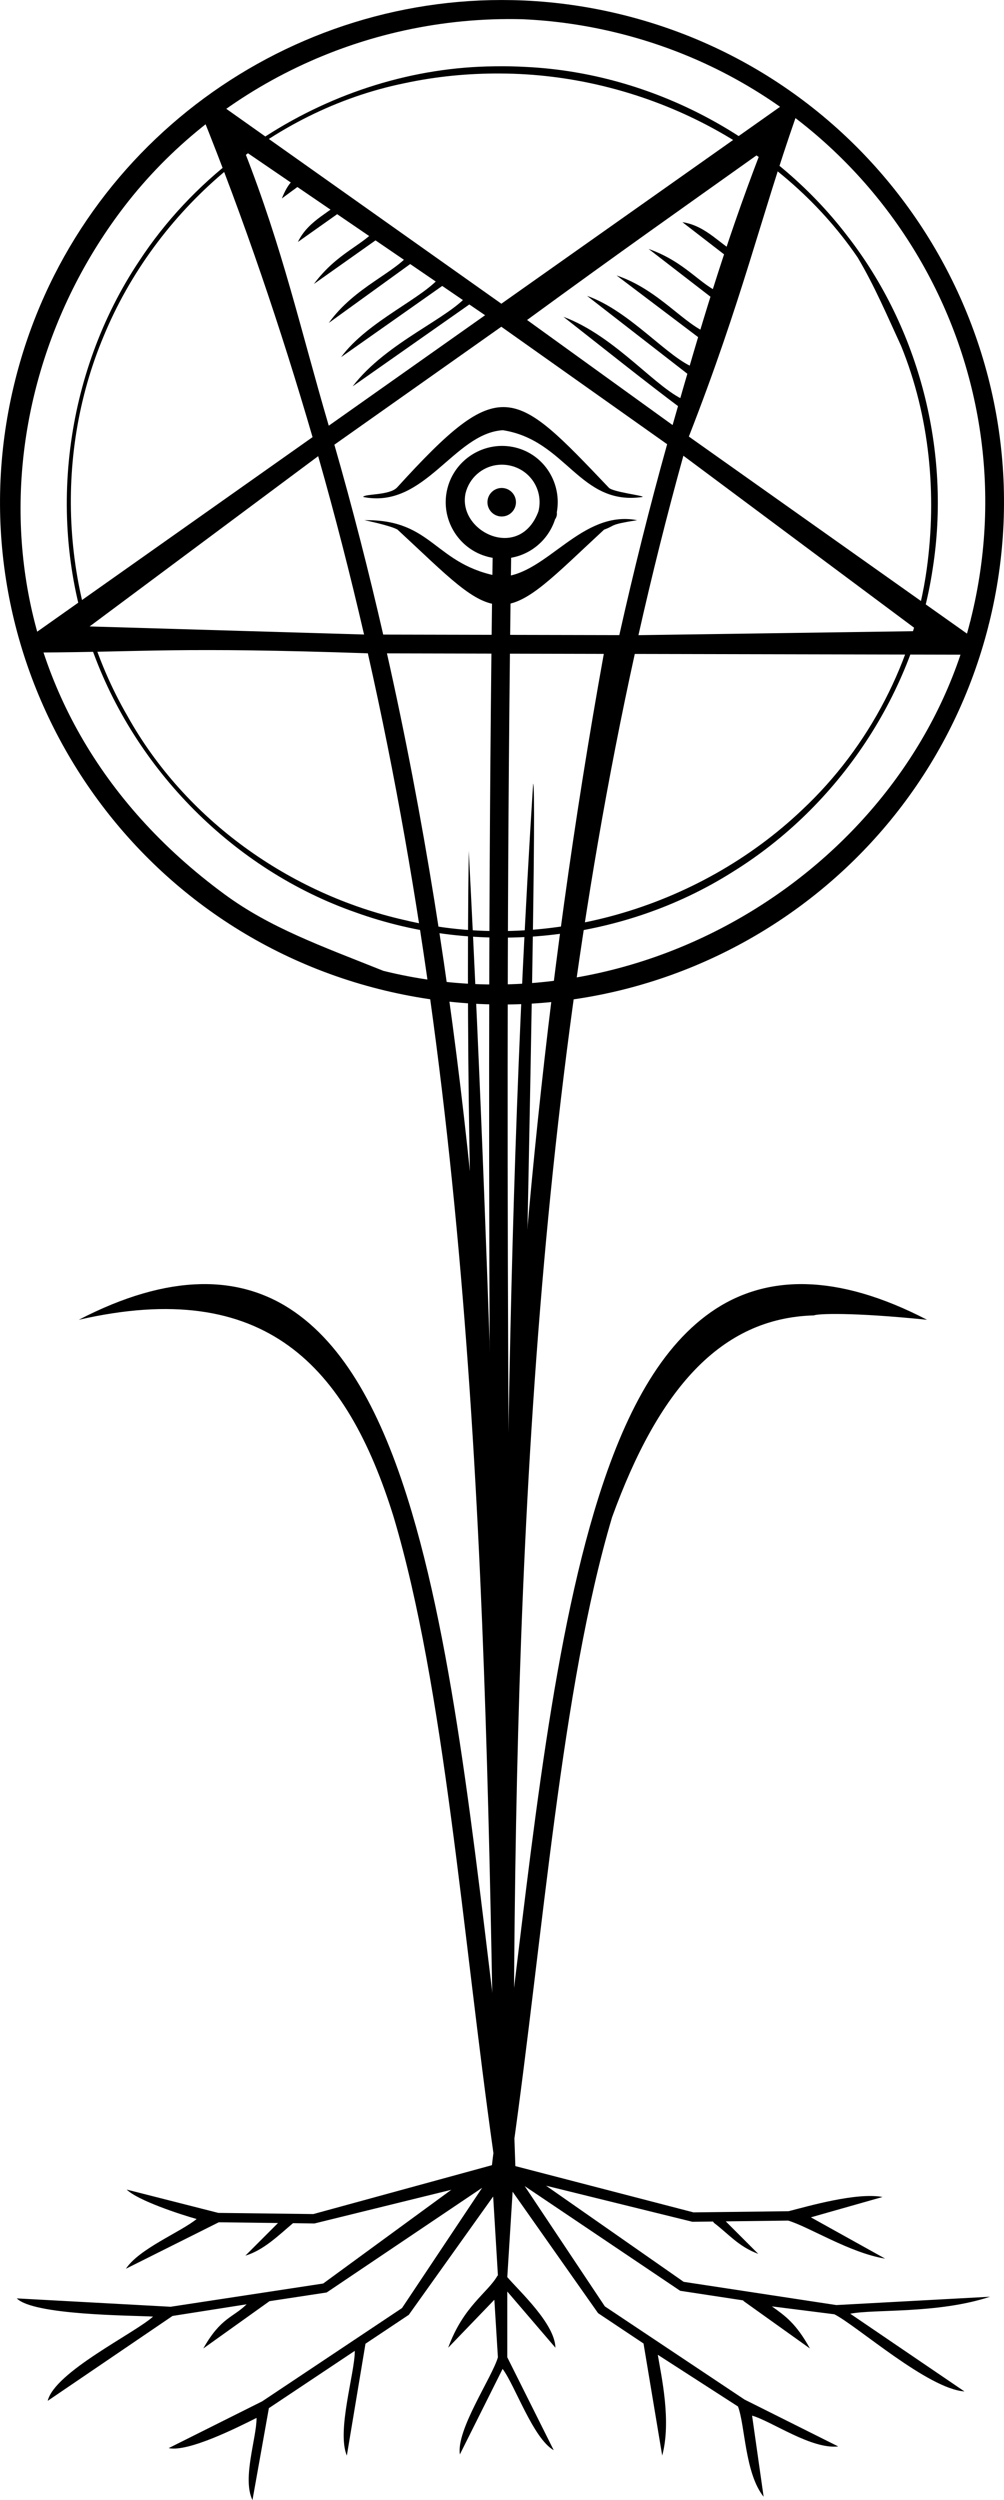 <?xml version="1.0"?>
<svg xmlns:rdf="http://www.w3.org/1999/02/22-rdf-syntax-ns#" xmlns="http://www.w3.org/2000/svg" height="223.39" width="89.753" version="1.1" xmlns:cc="http://creativecommons.org/ns#" xmlns:dc="http://purl.org/dc/elements/1.1/" viewBox="0 0 318.022 791.525"> <g transform="translate(624.73 200.54)"> <path style="color-rendering:auto;text-decoration-color:#000000;color:#000000;shape-rendering:auto;solid-color:#000000;text-decoration-line:none;fill:#000000;mix-blend-mode:normal;block-progression:tb;text-indent:0;image-rendering:auto;white-space:normal;text-decoration-style:solid;isolation:auto;text-transform:none" d="m-458.92-200.39c-73.798-3.219-142.23 45.641-160.96 120.04-21.412 85.032 30.145 171.41 115.15 192.93 85.005 21.521 171.45-29.923 193.08-114.9.035-.134.06-.271.075-.406.049-.125.09-.253.122-.383 21.192-85.087-30.583-171.34-115.64-192.64-10.632-2.663-21.283-4.185-31.826-4.645zm-.273 5.934c10.152.445 20.41 1.917 30.653 4.483 81.945 20.522 131.74 103.46 111.32 185.43-.034.131-.059.262-.075.395-.049.122-.089.244-.122.372-19.188 76.914-103.84 130.96-185.86 110.6-19.927-7.948-35.881-13.649-50.215-24.159-80.658-59.137-79.493-155.9-31.822-217.89 28.431-36.971 75.113-60.548 126.12-59.235z"></path> <path style="color-rendering:auto;text-decoration-color:#000000;color:#000000;shape-rendering:auto;solid-color:#000000;text-decoration-line:none;fill:#000000;fill-rule:evenodd;mix-blend-mode:normal;block-progression:tb;text-indent:0;image-rendering:auto;white-space:normal;text-decoration-style:solid;isolation:auto;text-transform:none" d="m-558.37-169.21c-2.129-.036-3.603 2.114-2.805 4.088 13.933 34.526 25.495 68.804 35.449 102.97l-88.921 62.797c-2.364 1.673-1.184 5.395 1.713 5.4 34.846-.178 44.176-1.805 104.72.244 35.028 155.22 37.582 309.39 40.228 472.83 0.0.03-0.0.03 0 .048.078 3.92 5.938 3.868 5.946-.053v-.048c-.12-153.97 3.754-314.91 38.381-472.58l105.3.244c2.902 0 4.094-3.723 1.724-5.4l-89.897-63.663c16.991-43.476 22.666-69.125 33.922-101.27 1.076-2.743-2.065-5.213-4.477-3.519l-88.834 62.734-90.773-64.284c-.49-.346-1.073-.537-1.672-.546zm11.017 16.385 76.278 52.08-49.518 34.973c-8.995-30.666-14.594-56.096-26.76-87.053zm163.46.617c-11.532 30.028-19.11 55.791-27.788 86.238l-46.097-33.268c30.975-22.613 47.775-34.389 73.884-52.97zm-82.038 55.109 52.52 37.191c-5.604 20.085-10.63 40.232-15.149 60.44l-74.788-.175c-4.59-20.013-9.7-40.044-15.47-60.114l52.892-37.354zm57.665 40.832 74.53 55.53-88.762 1.282c4.268-18.995 9.004-37.934 14.232-56.811zm-115.68.14c5.376 18.849 10.191 37.673 14.534 56.468l-86.932-2.558 72.398-53.91zm21.798 62.432 68.677.169c-19.1 105.67-28.59 210.16-32.31 314.2-3.98-106.2-12.96-210.06-36.38-314.38z"></path> <path style="color-rendering:auto;text-decoration-color:#000000;color:#000000;shape-rendering:auto;solid-color:#000000;text-decoration-line:none;fill:#000000;fill-rule:evenodd;mix-blend-mode:normal;block-progression:tb;text-indent:0;image-rendering:auto;white-space:normal;text-decoration-style:solid;isolation:auto;text-transform:none" d="m-561.23 206.01c-11.39.247-24.22 3.853-38.55 11.288 59.011-13.551 84.9 14.588 99.762 62.501 16.117 54.222 21.787 132.19 31.582 201.32-.274 1.925-.468 4.031-.749 5.94-.349 2.152 1.661 3.936 3.757 3.333 2.089.587 4.083-1.19 3.739-3.333-.28-1.904-.476-4.003-.749-5.923 9.796-69.137 15.469-147.11 31.588-201.34 14.583-40.173 34.186-63.105 63.962-63.891.956-.531 11.822-1.063 35.8 1.39-28.66-14.869-51.319-14.419-68.459-2.421s-28.515 34.67-37.005 63.233c-14.679 49.383-20.851 116.42-28.882 179.29-8.03-62.864-14.209-129.91-28.887-179.29-8.49-28.563-19.859-51.236-36.999-63.233-8.57-5.998-18.52-9.112-29.909-8.867z"></path> <path style="stroke:#000000;stroke-width:5.864;fill:none" d="m-465.71-27.265c-2.601 181.67 0 337.33 0 506"></path> <path style="color-rendering:auto;text-decoration-color:#000000;color:#000000;shape-rendering:auto;solid-color:#000000;text-decoration-line:none;fill:#000000;mix-blend-mode:normal;block-progression:tb;text-indent:0;image-rendering:auto;white-space:normal;text-decoration-style:solid;isolation:auto;text-transform:none" d="m-468.44-59.155c-6.86 1.077-12.778 6.135-14.574 13.268-2.395 9.51 3.412 19.24 12.92 21.647 9.145 2.315 18.346-3.057 21.2-11.921.208-.285.363-.606.459-.947.002 0 .009 0 .012-.03.006-.03.012-.057.018-.086.085-.364.101-.74.046-1.109 1.665-9.147-3.878-18.22-13.018-20.509-2.378-.595-4.774-.678-7.061-.319zm.888 5.864c1.526-.235 3.127-.172 4.726.226 6.399 1.603 10.246 8.005 8.652 14.406l-.018.053c-5.981 15.946-25.75 6.392-23.058-5.841 1.208-4.798 5.119-8.152 9.697-8.855z"></path> <path style="color-rendering:auto;text-decoration-color:#000000;color:#000000;shape-rendering:auto;solid-color:#000000;text-decoration-line:none;fill:#000000;fill-rule:evenodd;mix-blend-mode:normal;block-progression:tb;text-indent:0;image-rendering:auto;white-space:normal;text-decoration-style:solid;isolation:auto;text-transform:none" d="m-463.95 484.66c-.096 0-.191 0-.285.036h-.012c-.045 0-.089.03-.133.036h-.006c-.018 0-.035.03-.052.03-.03 0-.058.03-.087.03-.018 0-.035.03-.052.03-.027 0-.054.03-.081.036-.027.03-.051.03-.075.048-.015 0-.031.03-.046.03h-.006l-.03.03h-.018c-.024.03-.047.036-.07.054h-.006l-.018.03-.024.03c-.021.03-.039.039-.058.06h-.006c-.03.03-.055.059-.081.092h-.012-.006-.006-.006c-.304-.083-.628-.071-.923.042-.089-.033-.18-.054-.273-.068h-.006c-.046 0-.092-.03-.139-.03h-.012c-.224-.03-1.387-.533-1.595-.459l-57.406 15.706-30.101-.372-29.027-7.386c3.536 3.468 16.845 7.83 22.156 9.325-5.035 4.123-18.195 9.38-22.394 15.741l29.416-14.708 18.761.232-10.336 10.336c5.807-1.748 10.515-6.428 15.081-10.283l6.803.092 43.35-10.666-40.586 29.676-48.316 7.357h-.018c-.018-0-.035-0-.052 0l-48.665-2.648c5.277 5.351 36.078 5.373 43.16 5.758-5.675 5.202-31.162 17.511-33.376 26.683l39.542-26.884 23.474-3.687c-4.371 4.284-8.193 4.174-13.725 13.988l20.811-14.865c.051-.033.099-.071.145-.11l18.128-2.758 49.251-33.15-25.398 38.091-44.298 29.532-29.613 14.807c6.231 1.33 21.985-6.639 27.842-9.568.045 6.313-4.622 19.2-1.295 26.023l5.197-29.108 27.209-18.14c.1 6.738-5.806 25.362-2.514 33.161l5.905-35.42 13.715-9.145 26.73-37.467 1.502 24.96c-.063.053-.121.113-.174.175-3.145 5.444-10.78 9.576-15.579 22.744l14.627-15.187 1.126 18.218c-1.847 6.383-13.244 22.924-12.049 30.746l13.535-27.07c3.9 5.139 9.667 22.033 16.194 25.74l-14.708-29.416v-20.822l15.248 17.791c-.185-7.628-11.374-17.836-15.248-22.355l1.689-27.034 27.07 38.45 14.394 9.598 5.917 35.495c2.927-10.927-.24-24.965-1.4-31.923l25.404 16.373c2.284 6.05 2.158 21.13 8.123 28.58l-3.658-25.688c6.218 1.778 18.721 10.71 27.285 9.755l-29.671-14.836-44.246-29.497-25.392-38.085 49.245 33.144 19.922 3.031c.1.143.224.268.366.366l20.811 14.865c-4.432-8.035-7.981-10.423-12.049-13.328l19.795 2.499c7.203 3.664 29.647 23.63 41.203 24.428l-36.175-24.602c7.619-1.514 27.623.11 44.286-5.383l-48.694 2.642h-.006l-48.351-7.357-43.589-30.432 46.353 11.422 6.556-.08c.075.17.182.323.314.453 4.652 3.531 7.729 7.459 13.994 9.79l-10.295-10.295 19.754-.244c6.397 1.853 19.543 10.239 30.734 12.043l-23.525-13.076 22.695-6.445c-8.251-1.528-23.497 2.91-29.764 4.506l-30.101.372-58.309-15.138h-.018c-.044-.03-.088-.03-.133-.042-.144-.048.831-.634.679-.637z"></path> <path style="color-rendering:auto;text-decoration-color:#000000;color:#000000;shape-rendering:auto;solid-color:#000000;text-decoration-line:none;fill:#000000;fill-rule:evenodd;mix-blend-mode:normal;block-progression:tb;text-indent:0;image-rendering:auto;white-space:normal;text-decoration-style:solid;isolation:auto;text-transform:none" d="m-455.86 47.563c-10.33 162.78-7.89 295.73-10.62 440.7l2.973.06c-.092-47.051 9.766-440.62 7.647-440.75z"></path> <path style="color-rendering:auto;text-decoration-color:#000000;color:#000000;shape-rendering:auto;solid-color:#000000;text-decoration-line:none;fill:#000000;fill-rule:evenodd;mix-blend-mode:normal;block-progression:tb;text-indent:0;image-rendering:auto;white-space:normal;text-decoration-style:solid;isolation:auto;text-transform:none" d="m-476.25 68.815c-1.961 137.72 7.692 298.85 11.892 419.53l2.973-.104c-4.947-139.76-7.163-271.36-14.865-419.42z"></path> <path style="color-rendering:auto;text-decoration-color:#000000;color:#000000;shape-rendering:auto;solid-color:#000000;text-decoration-line:none;fill:#000000;fill-rule:evenodd;mix-blend-mode:normal;block-progression:tb;text-indent:0;image-rendering:auto;white-space:normal;text-decoration-style:solid;isolation:auto;text-transform:none" d="m-498.96-46.2c-2.477 2.576-10.367 1.931-10.744 2.994 19.516 3.936 28.66-20.17 44.256-21.139 20.209 3.15 24.233 24.066 44.256 21.139.754-.417-9.753-1.579-10.744-2.994-30.133-31.641-34.11-36.19-67.023 0z"></path> <path style="color-rendering:auto;text-decoration-color:#000000;color:#000000;shape-rendering:auto;solid-color:#000000;text-decoration-line:none;fill:#000000;fill-rule:evenodd;mix-blend-mode:normal;block-progression:tb;text-indent:0;image-rendering:auto;white-space:normal;text-decoration-style:solid;isolation:auto;text-transform:none" d="m-509.29-35.858s8.252 1.681 10.486 2.994c15.961 14.754 24.192 23.784 32.707 23.784 8.515 0 16.747-9.03 32.707-23.784 3.88-1.389 1.325-1.551 10.486-2.994-17.656-3.394-28.597 17.228-42.921 17.922-21.455-3.557-21.409-18.249-43.466-17.922z"></path> <path style="stroke-width:0;fill:#000000" d="m-461.44-40.426a4.513 4.513 0 0 1 -5.481 3.261 4.513 4.513 0 0 1 -3.268 -5.476 4.513 4.513 0 0 1 5.472 -3.276 4.513 4.513 0 0 1 3.283 5.468"></path> <path style="color-rendering:auto;text-decoration-color:#000000;color:#000000;shape-rendering:auto;solid-color:#000000;text-decoration-line:none;fill:#000000;mix-blend-mode:normal;block-progression:tb;text-indent:0;image-rendering:auto;white-space:normal;text-decoration-style:solid;isolation:auto;text-transform:none" d="m-468.03-179.55c-25.61.211-50.896 8.217-72.408 22.057-3.289 2.116-6.49 4.369-9.591 6.751-11.914 9.153-22.344 20.217-30.589 32.794-23.718 35.519-29.636 82.343-15.048 122.59 13.563 38.377 44.957 70.178 83.495 83.643 39.082 14.1 84.275 9.48 119.48-12.765 33.788-20.903 57.557-56.784 63.414-96.111 5.779-36.881-4.149-75.921-27.194-105.44-24.041-31.321-62.042-51.347-101.44-53.313-3.382-.196-6.72-.259-10.122-.208zm1.839 2.277c43.964.161 88.127 21.643 113.11 58.217 5.346 8.954 9.426 18.605 13.793 28.057 9.033 22.247 11.384 46.99 8.097 70.695-4.03 28.911-18.163 56.222-39.476 76.172-32.879 31.237-81.627 45.551-125.96 34.864-36.441-8.248-69.462-31.807-87.73-64.589-20.891-36.059-23.696-81.807-7.554-120.21 16.437-39.894 52.805-71.46 95.313-80.136 9.982-2.147 20.202-3.137 30.409-3.073z"></path> <path style="color-rendering:auto;text-decoration-color:#000000;color:#000000;shape-rendering:auto;solid-color:#000000;text-decoration-line:none;fill:#000000;fill-rule:evenodd;mix-blend-mode:normal;block-progression:tb;text-indent:0;image-rendering:auto;white-space:normal;text-decoration-style:solid;isolation:auto;text-transform:none" d="m-528.22-146.73c-3.772 3.295-5.061 3.694-7.235 9.012l9-6.62z"></path> <path style="color-rendering:auto;text-decoration-color:#000000;color:#000000;shape-rendering:auto;solid-color:#000000;text-decoration-line:none;fill:#000000;fill-rule:evenodd;mix-blend-mode:normal;block-progression:tb;text-indent:0;image-rendering:auto;white-space:normal;text-decoration-style:solid;isolation:auto;text-transform:none" d="m-515.26-138.27c-4.104 4.788-11.611 7.057-15.109 14.331l16.827-11.903z"></path> <path style="color-rendering:auto;text-decoration-color:#000000;color:#000000;shape-rendering:auto;solid-color:#000000;text-decoration-line:none;fill:#000000;fill-rule:evenodd;mix-blend-mode:normal;block-progression:tb;text-indent:0;image-rendering:auto;white-space:normal;text-decoration-style:solid;isolation:auto;text-transform:none" d="m-505.09-128.58c-4.415 5.656-12.747 7.875-20.213 17.942l21.931-15.515z"></path> <path style="color-rendering:auto;text-decoration-color:#000000;color:#000000;shape-rendering:auto;solid-color:#000000;text-decoration-line:none;fill:#000000;fill-rule:evenodd;mix-blend-mode:normal;block-progression:tb;text-indent:0;image-rendering:auto;white-space:normal;text-decoration-style:solid;isolation:auto;text-transform:none" d="m-494.41-120.89c-4.831 6.647-17.939 11.069-26.182 22.588l27.924-20.184z"></path> <path style="color-rendering:auto;text-decoration-color:#000000;color:#000000;shape-rendering:auto;solid-color:#000000;text-decoration-line:none;fill:#000000;fill-rule:evenodd;mix-blend-mode:normal;block-progression:tb;text-indent:0;image-rendering:auto;white-space:normal;text-decoration-style:solid;isolation:auto;text-transform:none" d="m-484.79-113.55c-5.315 7.23-23.295 14.393-31.901 26.071l33.608-23.644z"></path> <path style="color-rendering:auto;text-decoration-color:#000000;color:#000000;shape-rendering:auto;solid-color:#000000;text-decoration-line:none;fill:#000000;fill-rule:evenodd;mix-blend-mode:normal;block-progression:tb;text-indent:0;image-rendering:auto;white-space:normal;text-decoration-style:solid;isolation:auto;text-transform:none" d="m-476.04-107.81c-5.752 7.82-26.11 15.36-36.982 29.578l38.689-27.14z"></path> <path style="color-rendering:auto;text-decoration-color:#000000;color:#000000;shape-rendering:auto;solid-color:#000000;text-decoration-line:none;fill:#000000;fill-rule:evenodd;mix-blend-mode:normal;block-progression:tb;text-indent:0;image-rendering:auto;white-space:normal;text-decoration-style:solid;isolation:auto;text-transform:none" d="m-390.45-119.97c-5.78-2.519-10.152-9.031-18.131-10.242l16.315 12.597z"></path> <path style="color-rendering:auto;text-decoration-color:#000000;color:#000000;shape-rendering:auto;solid-color:#000000;text-decoration-line:none;fill:#000000;fill-rule:evenodd;mix-blend-mode:normal;block-progression:tb;text-indent:0;image-rendering:auto;white-space:normal;text-decoration-style:solid;isolation:auto;text-transform:none" d="m-396.2-107.67c-6.702-2.562-11.267-9.877-23.081-14.062l21.264 16.417z"></path> <path style="color-rendering:auto;text-decoration-color:#000000;color:#000000;shape-rendering:auto;solid-color:#000000;text-decoration-line:none;fill:#000000;fill-rule:evenodd;mix-blend-mode:normal;block-progression:tb;text-indent:0;image-rendering:auto;white-space:normal;text-decoration-style:solid;isolation:auto;text-transform:none" d="m-400.16-94.935c-7.772-2.67-15.843-13.904-29.272-18.407l27.485 20.777z"></path> <path style="color-rendering:auto;text-decoration-color:#000000;color:#000000;shape-rendering:auto;solid-color:#000000;text-decoration-line:none;fill:#000000;fill-rule:evenodd;mix-blend-mode:normal;block-progression:tb;text-indent:0;image-rendering:auto;white-space:normal;text-decoration-style:solid;isolation:auto;text-transform:none" d="m-404.5-84.025c-8.471-2.961-20.592-18.051-34.28-22.853l32.46 25.197z"></path> <path style="color-rendering:auto;text-decoration-color:#000000;color:#000000;shape-rendering:auto;solid-color:#000000;text-decoration-line:none;fill:#000000;fill-rule:evenodd;mix-blend-mode:normal;block-progression:tb;text-indent:0;image-rendering:auto;white-space:normal;text-decoration-style:solid;isolation:auto;text-transform:none" d="m-407.13-73.562c-9.163-3.206-22.341-20.457-39.123-26.682 12.716 9.974 26.209 20.758 37.292 29.029z"></path> </g>
</svg>
